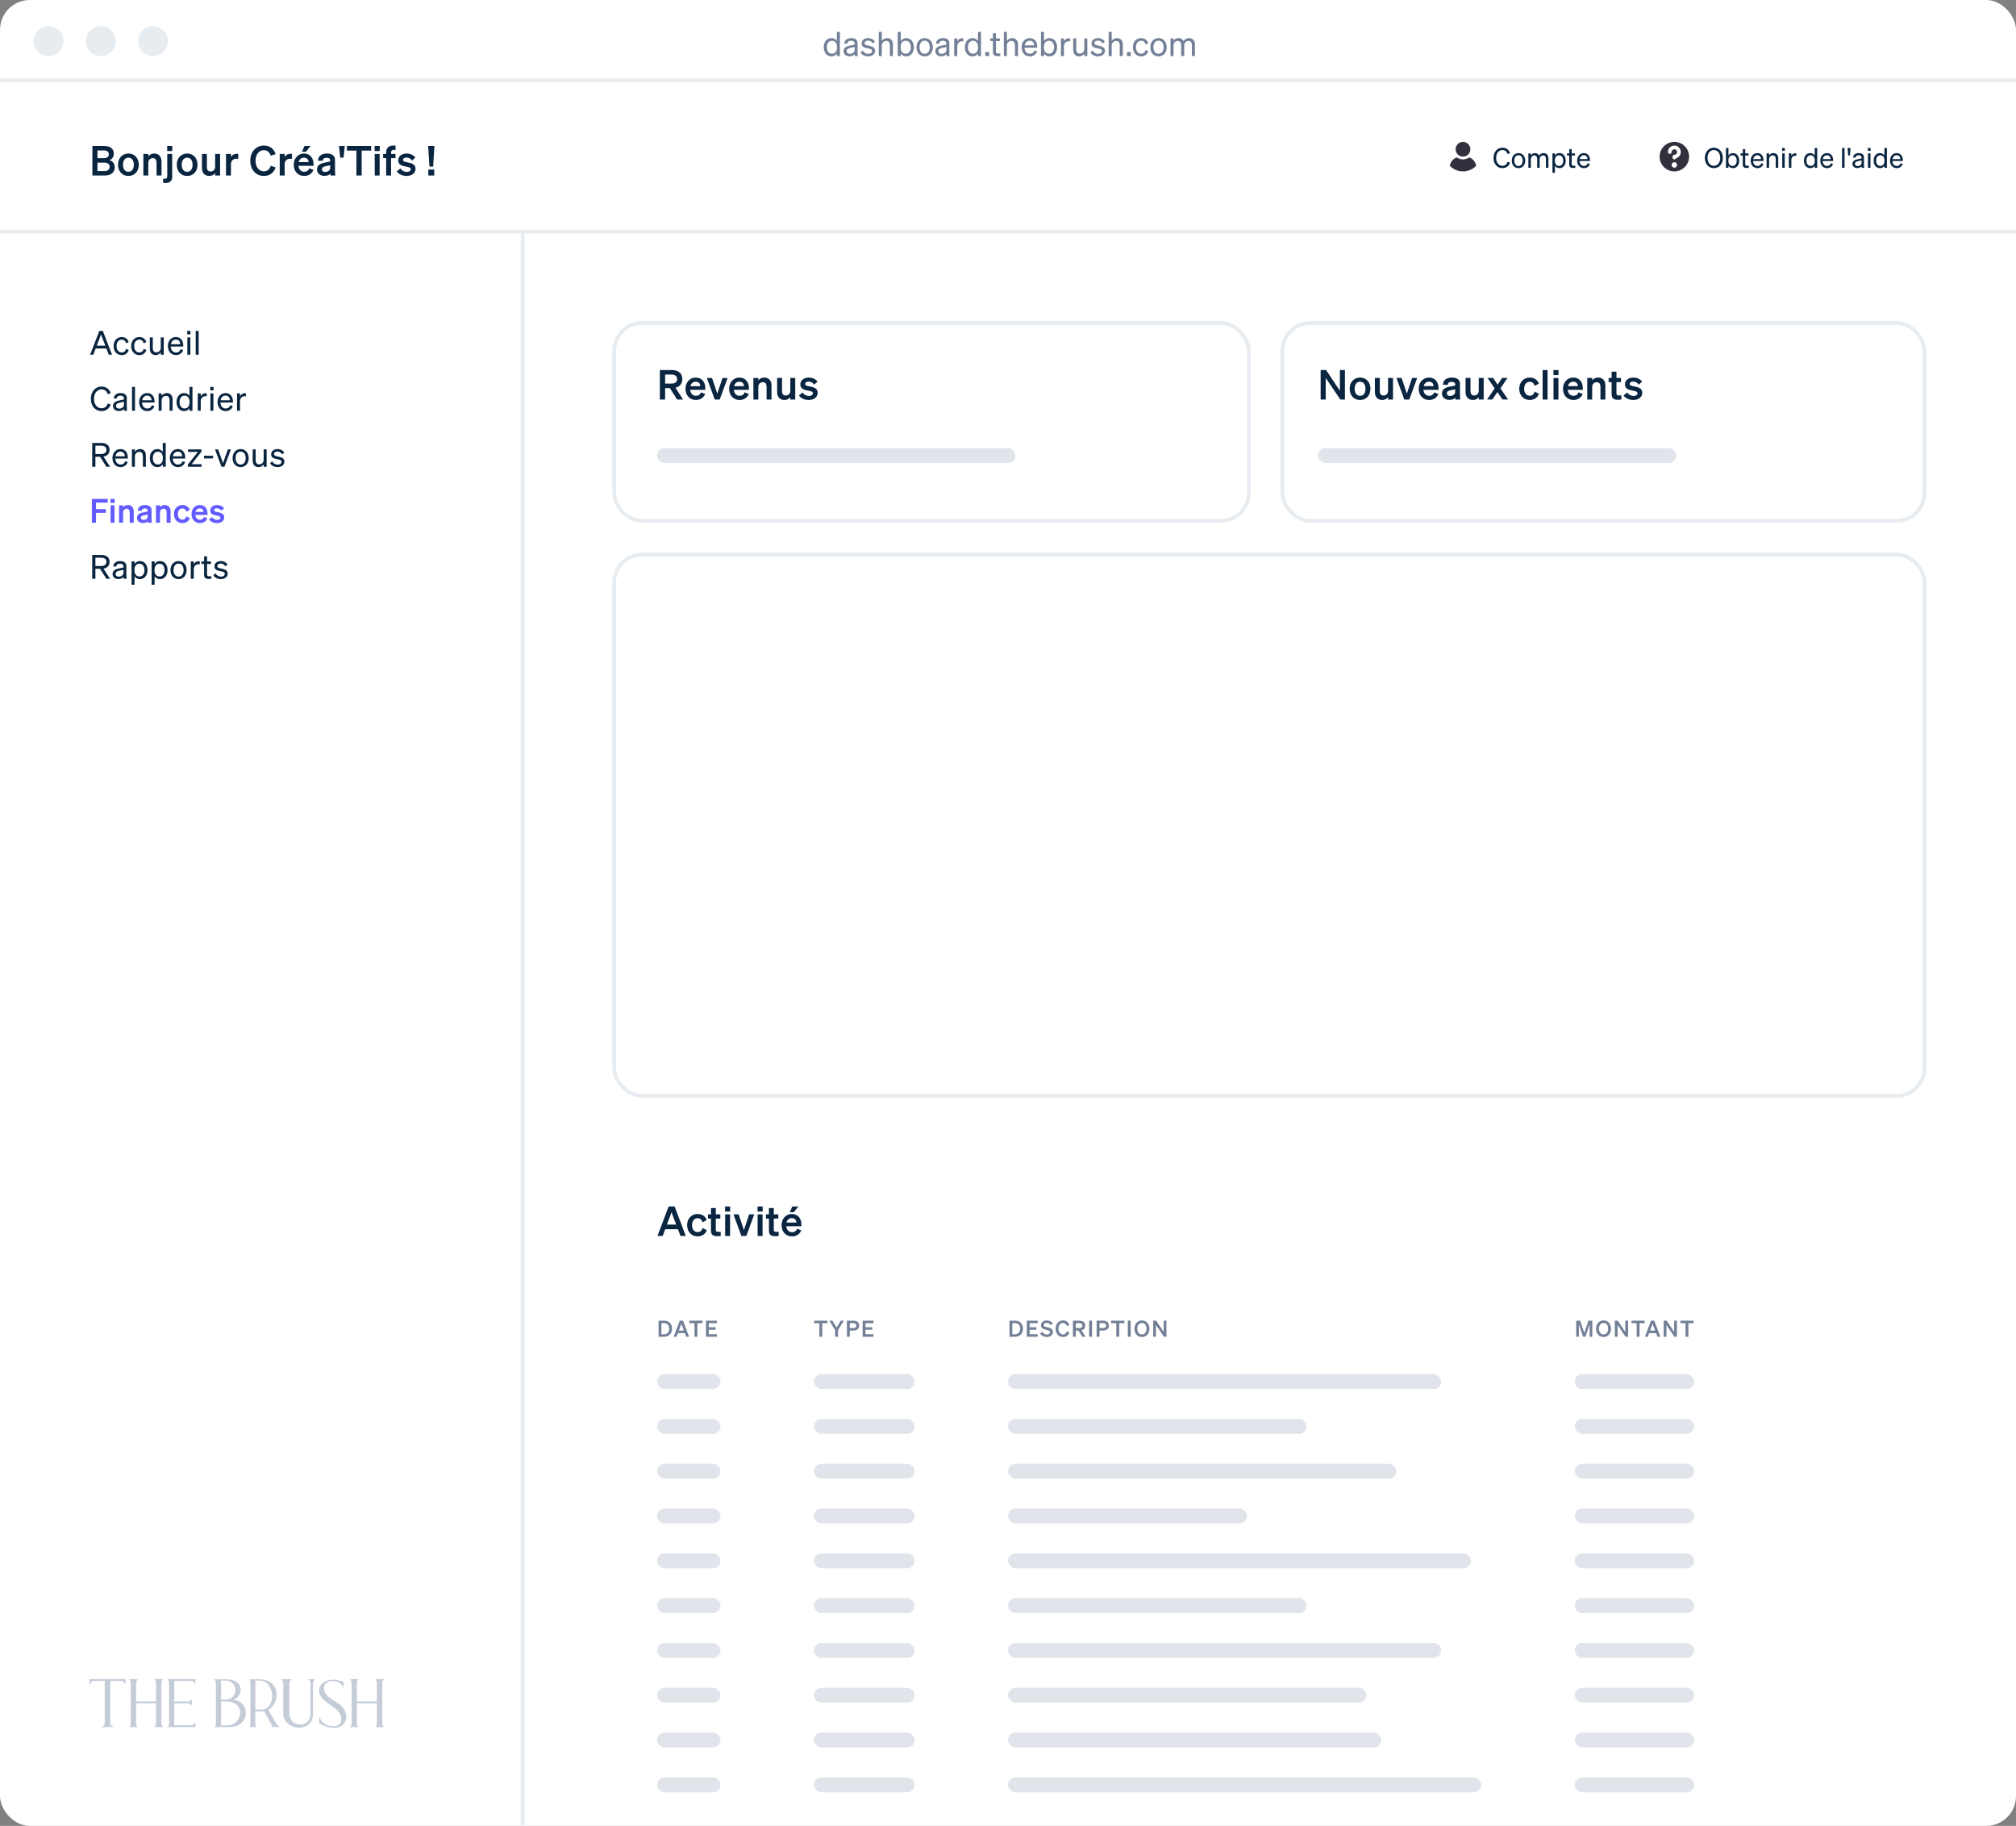 <svg width="540" height="489" viewBox="0 0 540 489" fill="none" xmlns="http://www.w3.org/2000/svg"><rect x="0" y="0" width="540" height="489" fill="#808080" stroke="none"/><rect width="540" height="489" rx="8" fill="#fff"/><path d="M540 62H0" stroke="#E7ECF1"/><circle cx="13" cy="11" r="4" fill="#E7ECF1"/><circle cx="27" cy="11" r="4" fill="#E7ECF1"/><circle cx="41" cy="11" r="4" fill="#E7ECF1"/><path d="M140 62v427M0 21.5h540" stroke="#E7ECF1"/><rect x="164.5" y="86.5" width="170" height="53" rx="7.5" stroke="#E7ECF1"/><path d="M178.156 103.942V107h-1.408v-7.898h3.157c1.76 0 2.86.825 2.86 2.42 0 1.243-.682 2.035-1.837 2.31l2.035 3.168h-1.606l-1.925-3.058h-1.276Zm0-1.21h1.672c1.012 0 1.551-.44 1.551-1.21 0-.781-.539-1.21-1.551-1.21h-1.672v2.42Zm8.258 4.389c-1.65 0-2.805-1.221-2.805-3.003 0-1.694 1.144-3.003 2.75-3.003 1.672 0 2.563 1.265 2.563 2.849v.44h-4.048c.099.99.693 1.595 1.54 1.595.649 0 1.166-.33 1.342-.924l1.133.429c-.407 1.012-1.32 1.617-2.475 1.617Zm-.066-4.895c-.682 0-1.21.407-1.408 1.188h2.651c-.011-.638-.407-1.188-1.243-1.188Zm6.429 4.774h-1.331l-2.112-5.775h1.386l1.408 4.191 1.397-4.191h1.364L192.777 107Zm5.327.121c-1.65 0-2.805-1.221-2.805-3.003 0-1.694 1.144-3.003 2.75-3.003 1.672 0 2.563 1.265 2.563 2.849v.44h-4.048c.099.99.693 1.595 1.54 1.595.649 0 1.166-.33 1.342-.924l1.133.429c-.407 1.012-1.32 1.617-2.475 1.617Zm-.066-4.895c-.682 0-1.21.407-1.408 1.188h2.651c-.011-.638-.407-1.188-1.243-1.188Zm3.765 4.774v-5.775h1.32v.616c.33-.385.847-.726 1.595-.726 1.21 0 1.936.836 1.936 2.079V107h-1.32v-3.421c0-.715-.286-1.232-1.012-1.232-.594 0-1.199.44-1.199 1.265V107h-1.32Zm11.205-5.775V107h-1.32v-.616c-.33.385-.825.737-1.573.737-1.21 0-1.958-.825-1.958-2.068v-3.828h1.32v3.542c0 .704.308 1.155 1.023 1.155.594 0 1.188-.44 1.188-1.265v-3.432h1.32Zm.986 4.675.99-.792c.341.561 1.001.935 1.672.935.561 0 1.078-.198 1.078-.715 0-.495-.484-.55-1.397-.737-.913-.187-1.958-.418-1.958-1.65 0-1.056.924-1.826 2.255-1.826 1.012 0 1.914.451 2.332 1.089l-.891.803c-.33-.517-.88-.814-1.518-.814-.539 0-.891.242-.891.627 0 .418.418.495 1.144.649.979.209 2.211.418 2.211 1.738 0 1.166-1.067 1.914-2.376 1.914-1.067 0-2.134-.429-2.651-1.221Z" fill="#0A2540"/><rect opacity=".5" x="176" y="120" width="96" height="4" rx="2" fill="#C4CCD8"/><rect x="343.5" y="86.5" width="172" height="53" rx="7.5" stroke="#E7ECF1"/><path d="M360.249 99.102V107h-1.232l-3.916-5.797V107h-1.353v-7.898h1.452l3.696 5.533v-5.533h1.353Zm6.839 5.016c0 1.793-1.155 3.003-2.783 3.003s-2.783-1.21-2.783-3.003c0-1.793 1.155-3.003 2.783-3.003s2.783 1.21 2.783 3.003Zm-4.235 0c0 1.177.561 1.892 1.452 1.892.891 0 1.452-.715 1.452-1.892s-.561-1.892-1.452-1.892c-.891 0-1.452.715-1.452 1.892Zm10.27-2.893V107h-1.32v-.616c-.33.385-.825.737-1.573.737-1.21 0-1.958-.825-1.958-2.068v-3.828h1.32v3.542c0 .704.308 1.155 1.023 1.155.594 0 1.188-.44 1.188-1.265v-3.432h1.32Zm4.363 5.775h-1.331l-2.112-5.775h1.386l1.408 4.191 1.397-4.191h1.364L377.486 107Zm5.327.121c-1.65 0-2.805-1.221-2.805-3.003 0-1.694 1.144-3.003 2.75-3.003 1.672 0 2.563 1.265 2.563 2.849v.44h-4.048c.099.99.693 1.595 1.54 1.595.649 0 1.166-.33 1.342-.924l1.133.429c-.407 1.012-1.32 1.617-2.475 1.617Zm-.066-4.895c-.682 0-1.21.407-1.408 1.188h2.651c-.011-.638-.407-1.188-1.243-1.188Zm8.316 3.388c0 .473.022.968.088 1.386h-1.287c-.022-.143-.033-.297-.033-.462-.374.363-.946.561-1.639.561-1.1 0-1.947-.671-1.947-1.705 0-1.1.825-1.584 1.936-1.815l1.595-.33v-.286c0-.517-.363-.704-.957-.704-.693 0-.99.275-1.023.781h-1.287c.044-1.331 1.056-1.925 2.387-1.925 1.353 0 2.167.594 2.167 1.639v2.86Zm-1.287-.649v-.704l-1.243.264c-.561.121-.979.297-.979.814 0 .451.33.704.836.704.704 0 1.386-.374 1.386-1.078Zm7.64-3.74V107h-1.32v-.616c-.33.385-.825.737-1.573.737-1.21 0-1.958-.825-1.958-2.068v-3.828h1.32v3.542c0 .704.308 1.155 1.023 1.155.594 0 1.188-.44 1.188-1.265v-3.432h1.32Zm5.045 5.775-1.364-2.002-1.353 2.002h-1.43l2.035-2.992-1.892-2.783h1.496l1.188 1.804 1.21-1.804h1.441l-1.892 2.783 2.046 2.992h-1.485Zm5.799-2.882c0 1.177.616 1.859 1.518 1.859.704 0 1.133-.462 1.298-1.1l1.133.572c-.297.935-1.177 1.672-2.431 1.672-1.65 0-2.838-1.221-2.838-3.003s1.188-3.003 2.838-3.003c1.243 0 2.101.704 2.409 1.628l-1.111.605c-.165-.627-.594-1.1-1.298-1.1-.902 0-1.518.693-1.518 1.87Zm6.267-5.016V107h-1.32v-7.898h1.32Zm1.565 1.353v-1.353h1.364v1.353h-1.364Zm1.342.77V107h-1.32v-5.775h1.32Zm4.029 5.896c-1.65 0-2.805-1.221-2.805-3.003 0-1.694 1.144-3.003 2.75-3.003 1.672 0 2.563 1.265 2.563 2.849v.44h-4.048c.099.99.693 1.595 1.54 1.595.649 0 1.166-.33 1.342-.924l1.133.429c-.407 1.012-1.32 1.617-2.475 1.617Zm-.066-4.895c-.682 0-1.21.407-1.408 1.188h2.651c-.011-.638-.407-1.188-1.243-1.188Zm3.764 4.774v-5.775h1.32v.616c.33-.385.847-.726 1.595-.726 1.21 0 1.936.836 1.936 2.079V107h-1.32v-3.421c0-.715-.286-1.232-1.012-1.232-.594 0-1.199.44-1.199 1.265V107h-1.32Zm6.519-1.452v-3.201h-.803v-1.122h.803v-1.694h1.298v1.694h1.21v1.122h-1.21v2.992c0 .517.297.572.77.572.22 0 .341-.011.539-.033v1.111c-.242.044-.572.077-.913.077-1.1 0-1.694-.341-1.694-1.518Zm3.191.352.99-.792c.341.561 1.001.935 1.672.935.561 0 1.078-.198 1.078-.715 0-.495-.484-.55-1.397-.737-.913-.187-1.958-.418-1.958-1.65 0-1.056.924-1.826 2.255-1.826 1.012 0 1.914.451 2.332 1.089l-.891.803c-.33-.517-.88-.814-1.518-.814-.539 0-.891.242-.891.627 0 .418.418.495 1.144.649.979.209 2.211.418 2.211 1.738 0 1.166-1.067 1.914-2.376 1.914-1.067 0-2.134-.429-2.651-1.221Z" fill="#0A2540"/><rect opacity=".5" x="353" y="120" width="96" height="4" rx="2" fill="#C4CCD8"/><g clip-path="url(#a)"><path d="M26.603 88.621h.942L30.006 95h-.862l-.648-1.679h-2.861L24.995 95h-.853l2.461-6.379Zm.453.96-1.137 2.994h2.292l-1.155-2.994Zm4.167 3.101c0 1.057.569 1.715 1.395 1.715.64 0 1.022-.409 1.155-.986l.711.329c-.222.773-.897 1.359-1.866 1.359-1.297 0-2.195-.986-2.195-2.417 0-1.439.897-2.417 2.195-2.417.969 0 1.626.56 1.848 1.333l-.693.346c-.133-.569-.515-.986-1.155-.986-.826 0-1.395.657-1.395 1.724Zm4.715 0c0 1.057.569 1.715 1.395 1.715.64 0 1.022-.409 1.155-.986l.711.329c-.222.773-.897 1.359-1.866 1.359-1.297 0-2.195-.986-2.195-2.417 0-1.439.897-2.417 2.195-2.417.969 0 1.626.56 1.848 1.333l-.693.346c-.133-.569-.515-.986-1.155-.986-.826 0-1.395.657-1.395 1.724Zm7.922-2.328V95h-.8v-.64c-.267.391-.72.737-1.377.737-.995 0-1.555-.684-1.555-1.67v-3.074h.8v2.905c0 .657.284 1.102.968 1.102.578 0 1.164-.435 1.164-1.208v-2.799h.8Zm3.284 4.744c-1.288 0-2.177-.986-2.177-2.417 0-1.386.879-2.417 2.141-2.417 1.297 0 1.981.986 1.981 2.275v.267h-3.358c.044.977.604 1.599 1.413 1.599.622 0 1.066-.338 1.208-.888l.702.249c-.284.826-.986 1.333-1.91 1.333Zm-.044-4.149c-.675 0-1.182.453-1.324 1.244h2.505c-.018-.657-.373-1.244-1.182-1.244Zm3.049-1.404v-.924h.871v.924h-.871Zm.835.808V95h-.8v-4.647h.8Zm2.233-1.732V95h-.8v-6.379h.8ZM25.182 106.81c0 1.511.835 2.533 2.017 2.533.826 0 1.422-.48 1.653-1.289l.808.267c-.373 1.101-1.244 1.777-2.461 1.777-1.653 0-2.87-1.342-2.87-3.288 0-1.945 1.217-3.287 2.87-3.287 1.217 0 2.088.675 2.461 1.777l-.808.267c-.231-.809-.826-1.289-1.653-1.289-1.182 0-2.017 1.022-2.017 2.532Zm8.79 2.177c0 .347.027.72.071 1.013h-.791c-.018-.133-.027-.293-.036-.48-.284.338-.8.56-1.404.56-.844 0-1.537-.506-1.537-1.342 0-.924.729-1.315 1.768-1.519l1.155-.231v-.284c0-.516-.373-.738-.942-.738-.613 0-.951.258-1.013.756h-.782c.071-.987.844-1.458 1.839-1.458 1.031 0 1.67.471 1.67 1.324v2.399Zm-.773-.568v-.809l-.942.195c-.711.143-1.182.338-1.182.898 0 .453.338.728.844.728.684 0 1.279-.417 1.279-1.012Zm2.964-4.798V110h-.8v-6.379h.8Zm3.29 6.477c-1.288 0-2.177-.986-2.177-2.417 0-1.386.88-2.417 2.141-2.417 1.297 0 1.981.987 1.981 2.275v.266h-3.358c.044.978.604 1.6 1.413 1.6.622 0 1.066-.338 1.208-.889l.702.249c-.284.826-.986 1.333-1.91 1.333Zm-.044-4.149c-.675 0-1.182.453-1.324 1.243h2.506c-.018-.657-.373-1.243-1.182-1.243ZM42.492 110v-4.647h.8v.631c.267-.382.729-.72 1.386-.72.986 0 1.546.685 1.546 1.671V110h-.8v-2.852c0-.649-.275-1.137-.968-1.137-.578 0-1.164.444-1.164 1.217V110h-.8Zm6.82.098c-1.288 0-2.026-1.102-2.026-2.417 0-1.324.738-2.417 2.026-2.417.648 0 1.164.311 1.439.765v-2.408h.8V110h-.8v-.675c-.275.462-.791.773-1.439.773Zm1.457-2.577c0-1.084-.657-1.555-1.315-1.555-.871 0-1.359.711-1.359 1.715 0 .995.489 1.715 1.359 1.715.657 0 1.315-.48 1.315-1.546v-.329Zm4.61-2.185v.808c-.133-.027-.24-.036-.391-.036-.675 0-1.217.534-1.217 1.351V110h-.8v-4.647h.8v.791c.204-.471.657-.826 1.288-.826.124 0 .24.009.32.018Zm.944-.791v-.924h.871v.924h-.871Zm.835.808V110h-.8v-4.647h.8Zm3.29 4.745c-1.288 0-2.177-.986-2.177-2.417 0-1.386.88-2.417 2.141-2.417 1.297 0 1.981.987 1.981 2.275v.266h-3.358c.044.978.604 1.6 1.413 1.6.622 0 1.066-.338 1.208-.889l.702.249c-.284.826-.986 1.333-1.91 1.333Zm-.044-4.149c-.675 0-1.182.453-1.324 1.243h2.506c-.018-.657-.373-1.243-1.182-1.243Zm5.492-.613v.808c-.133-.027-.24-.036-.391-.036-.675 0-1.217.534-1.217 1.351V110h-.8v-4.647h.8v.791c.204-.471.657-.826 1.288-.826.124 0 .24.009.32.018ZM25.555 122.326V125h-.853v-6.379h2.434c1.351 0 2.212.631 2.212 1.848 0 1.022-.622 1.643-1.635 1.812L29.482 125h-.977l-1.715-2.674h-1.235Zm0-.738h1.537c.906 0 1.413-.4 1.413-1.119 0-.72-.506-1.111-1.413-1.111h-1.537v2.23Zm6.742 3.51c-1.288 0-2.177-.986-2.177-2.417 0-1.386.88-2.417 2.141-2.417 1.297 0 1.981.987 1.981 2.275v.266h-3.358c.044.978.604 1.6 1.413 1.6.622 0 1.066-.338 1.208-.889l.702.249c-.284.826-.986 1.333-1.91 1.333Zm-.044-4.149c-.675 0-1.182.453-1.324 1.243h2.506c-.018-.657-.373-1.243-1.182-1.243ZM35.336 125v-4.647h.8v.631c.267-.382.729-.72 1.386-.72.986 0 1.546.685 1.546 1.671V125h-.8v-2.852c0-.649-.276-1.137-.969-1.137-.578 0-1.164.444-1.164 1.217V125h-.8Zm6.82.098c-1.288 0-2.026-1.102-2.026-2.417 0-1.324.737-2.417 2.026-2.417.649 0 1.164.311 1.439.765v-2.408h.8V125h-.8v-.675c-.275.462-.791.773-1.439.773Zm1.457-2.577c0-1.084-.657-1.555-1.315-1.555-.871 0-1.359.711-1.359 1.715 0 .995.489 1.715 1.359 1.715.657 0 1.315-.48 1.315-1.546v-.329Zm4.059 2.577c-1.288 0-2.177-.986-2.177-2.417 0-1.386.88-2.417 2.141-2.417 1.297 0 1.981.987 1.981 2.275v.266h-3.358c.044.978.604 1.6 1.413 1.6.622 0 1.066-.338 1.208-.889l.702.249c-.284.826-.986 1.333-1.91 1.333Zm-.044-4.149c-.675 0-1.182.453-1.324 1.243h2.506c-.018-.657-.373-1.243-1.182-1.243Zm6.356 3.367V125h-3.66v-.604l2.683-3.359h-2.648v-.684h3.598v.613l-2.63 3.35h2.656Zm.657-1.546v-.72h2.425v.72h-2.425Zm5.478 2.23h-.791l-1.741-4.647h.844l1.306 3.67 1.288-3.67h.835L60.118 125Zm6.497-2.319c0 1.439-.888 2.417-2.159 2.417-1.27 0-2.159-.978-2.159-2.417 0-1.439.888-2.417 2.159-2.417 1.27 0 2.159.978 2.159 2.417Zm-3.51 0c0 1.057.533 1.733 1.351 1.733s1.351-.676 1.351-1.733c0-1.066-.533-1.741-1.351-1.741s-1.351.675-1.351 1.741Zm8.312-2.328V125h-.8v-.64c-.267.391-.72.738-1.377.738-.995 0-1.555-.684-1.555-1.671v-3.074h.8v2.906c0 .657.284 1.101.968 1.101.578 0 1.164-.435 1.164-1.208v-2.799h.8Zm.911 3.661.622-.453c.249.542.817.87 1.422.87.542 0 1.022-.231 1.022-.737s-.444-.578-1.208-.737c-.764-.169-1.564-.338-1.564-1.289 0-.826.72-1.404 1.706-1.404.835 0 1.519.409 1.795.96l-.569.453c-.24-.462-.675-.755-1.262-.755-.533 0-.888.266-.888.684 0 .435.409.515 1.057.658.8.186 1.715.346 1.715 1.359 0 .888-.808 1.475-1.804 1.475-.844 0-1.688-.365-2.043-1.084Z" fill="#0A2540"/><path d="M25.724 140h-1.119v-6.379h4.256v.995h-3.136v1.732h2.63v.995h-2.63V140Zm3.871-5.286v-1.093h1.102v1.093H29.595Zm1.084.622V140h-1.066v-4.664h1.066Zm1.219 4.664v-4.664h1.066v.497c.267-.311.684-.586 1.288-.586.977 0 1.564.675 1.564 1.679V140h-1.066v-2.763c0-.578-.231-.995-.817-.995-.48 0-.968.355-.968 1.022V140h-1.066Zm8.694-1.119c0 .382.018.781.071 1.119H39.624c-.018-.116-.027-.24-.027-.373-.302.293-.764.453-1.324.453-.888 0-1.573-.542-1.573-1.377 0-.889.666-1.28 1.564-1.466l1.288-.267v-.231c0-.417-.293-.568-.773-.568-.56 0-.8.222-.826.631h-1.04c.036-1.076.853-1.555 1.928-1.555 1.093 0 1.75.479 1.75 1.324v2.31Zm-1.04-.525v-.568l-1.004.213c-.453.098-.791.24-.791.657 0 .365.267.569.675.569.569 0 1.119-.302 1.119-.871ZM41.778 140v-4.664h1.066v.497c.267-.311.684-.586 1.288-.586.977 0 1.564.675 1.564 1.679V140h-1.066v-2.763c0-.578-.231-.995-.817-.995-.48 0-.968.355-.968 1.022V140h-1.066Zm5.878-2.328c0 .951.498 1.502 1.226 1.502.569 0 .915-.373 1.048-.889l.915.462c-.24.755-.951 1.351-1.964 1.351-1.333 0-2.292-.986-2.292-2.426 0-1.439.96-2.425 2.292-2.425 1.004 0 1.697.568 1.946 1.315l-.897.488c-.133-.506-.48-.888-1.048-.888-.729 0-1.226.56-1.226 1.51Zm5.905 2.426c-1.333 0-2.266-.986-2.266-2.426 0-1.368.924-2.425 2.221-2.425 1.35 0 2.07 1.021 2.07 2.301v.355h-3.27c.08.8.56 1.288 1.244 1.288.524 0 .942-.266 1.084-.746l.915.347c-.329.817-1.066 1.306-1.999 1.306Zm-.053-3.954c-.551 0-.977.329-1.137.96h2.141c-.009-.516-.329-.96-1.004-.96Zm2.489 2.968.8-.64c.275.453.808.755 1.35.755.453 0 .871-.16.871-.577 0-.4-.391-.445-1.128-.596-.738-.151-1.581-.337-1.581-1.332 0-.853.746-1.475 1.821-1.475.817 0 1.546.364 1.883.879l-.72.649c-.267-.418-.711-.658-1.226-.658-.435 0-.72.196-.72.507 0 .337.338.4.924.524.791.169 1.786.338 1.786 1.404 0 .942-.862 1.546-1.919 1.546-.862 0-1.724-.347-2.141-.986Z" fill="#635BFF"/><path d="M25.555 152.326V155h-.853v-6.379h2.434c1.351 0 2.212.631 2.212 1.848 0 1.022-.622 1.643-1.635 1.812L29.482 155h-.977l-1.715-2.674h-1.235Zm0-.738h1.537c.906 0 1.413-.4 1.413-1.119 0-.72-.506-1.111-1.413-1.111h-1.537v2.23Zm8.295 2.399c0 .347.027.72.071 1.013h-.791c-.018-.133-.027-.293-.035-.48-.284.338-.8.56-1.404.56-.844 0-1.537-.506-1.537-1.342 0-.924.729-1.315 1.768-1.519l1.155-.231v-.284c0-.516-.373-.738-.942-.738-.613 0-.951.258-1.013.756h-.782c.071-.987.844-1.458 1.839-1.458 1.031 0 1.67.471 1.67 1.324v2.399Zm-.773-.568v-.809l-.942.195c-.711.143-1.182.338-1.182.898 0 .453.338.728.844.728.684 0 1.279-.417 1.279-1.012Zm4.403 1.679c-.649 0-1.164-.311-1.439-.773v2.274h-.8v-6.246h.8v.676c.275-.454.791-.765 1.439-.765 1.288 0 2.026 1.093 2.026 2.417 0 1.315-.737 2.417-2.026 2.417Zm-1.457-2.577v.329c0 1.066.657 1.546 1.315 1.546.871 0 1.359-.72 1.359-1.715 0-1.004-.489-1.715-1.359-1.715-.657 0-1.315.471-1.315 1.555Zm6.831 2.577c-.649 0-1.164-.311-1.439-.773v2.274h-.8v-6.246h.8v.676c.275-.454.791-.765 1.439-.765 1.288 0 2.026 1.093 2.026 2.417 0 1.315-.737 2.417-2.026 2.417Zm-1.457-2.577v.329c0 1.066.657 1.546 1.315 1.546.871 0 1.359-.72 1.359-1.715 0-1.004-.489-1.715-1.359-1.715-.657 0-1.315.471-1.315 1.555Zm8.59.16c0 1.439-.888 2.417-2.159 2.417-1.27 0-2.159-.978-2.159-2.417 0-1.439.888-2.417 2.159-2.417 1.27 0 2.159.978 2.159 2.417Zm-3.509 0c0 1.057.533 1.733 1.35 1.733s1.351-.676 1.351-1.733c0-1.066-.533-1.741-1.351-1.741s-1.35.675-1.35 1.741Zm7.033-2.345v.808c-.133-.027-.24-.036-.391-.036-.675 0-1.217.534-1.217 1.351V155h-.8v-4.647h.8v.791c.204-.471.657-.826 1.288-.826.124 0 .24.009.32.018Zm1.156 3.553v-2.852h-.72v-.684h.72v-1.359h.791v1.359h1.057v.684h-1.057v2.728c0 .489.24.578.649.578.187 0 .32-.009.506-.054v.684c-.204.045-.435.071-.702.071-.791 0-1.244-.266-1.244-1.155Zm2.478.125.622-.453c.249.542.817.87 1.422.87.542 0 1.022-.231 1.022-.737s-.444-.578-1.208-.737c-.764-.169-1.564-.338-1.564-1.289 0-.826.72-1.404 1.706-1.404.835 0 1.519.409 1.795.96l-.569.453c-.24-.462-.675-.755-1.262-.755-.533 0-.888.266-.888.684 0 .435.409.515 1.057.658.8.186 1.715.346 1.715 1.359 0 .888-.808 1.475-1.804 1.475-.844 0-1.688-.365-2.043-1.084Z" fill="#0A2540"/></g><path d="M179.102 323.102h1.595l2.992 7.898h-1.419l-.682-1.804h-3.41l-.671 1.804h-1.397l2.992-7.898Zm.77 1.562-1.232 3.3h2.486l-1.254-3.3Zm5.498 3.454c0 1.177.616 1.859 1.518 1.859.704 0 1.133-.462 1.298-1.1l1.133.572c-.297.935-1.177 1.672-2.431 1.672-1.65 0-2.838-1.221-2.838-3.003s1.188-3.003 2.838-3.003c1.243 0 2.101.704 2.409 1.628l-1.111.605c-.165-.627-.594-1.1-1.298-1.1-.902 0-1.518.693-1.518 1.87Zm5.068 1.43v-3.201h-.803v-1.122h.803v-1.694h1.298v1.694h1.21v1.122h-1.21v2.992c0 .517.297.572.77.572.22 0 .341-.011.539-.033v1.111c-.242.044-.572.077-.913.077-1.1 0-1.694-.341-1.694-1.518Zm3.773-5.093v-1.353h1.364v1.353h-1.364Zm1.342.77V331h-1.32v-5.775h1.32Zm4.359 5.775h-1.331l-2.112-5.775h1.386l1.408 4.191 1.397-4.191h1.364L199.912 331Zm3.003-6.545v-1.353h1.364v1.353h-1.364Zm1.342.77V331h-1.32v-5.775h1.32Zm1.708 4.323v-3.201h-.803v-1.122h.803v-1.694h1.298v1.694h1.21v1.122h-1.21v2.992c0 .517.297.572.77.572.22 0 .341-.011.539-.033v1.111c-.242.044-.572.077-.913.077-1.1 0-1.694-.341-1.694-1.518Zm5.59-4.895.66-1.551h1.628l-1.243 1.551h-1.045Zm.594 6.468c-1.65 0-2.805-1.221-2.805-3.003 0-1.694 1.144-3.003 2.75-3.003 1.672 0 2.563 1.265 2.563 2.849v.44h-4.048c.099.99.693 1.595 1.54 1.595.649 0 1.166-.33 1.342-.924l1.133.429c-.407 1.012-1.32 1.617-2.475 1.617Zm-.066-4.895c-.682 0-1.21.407-1.408 1.188h2.651c-.011-.638-.407-1.188-1.243-1.188Z" fill="#0A2540"/><path d="M176.408 358v-4.308h1.44c1.338 0 2.166.84 2.166 2.154s-.828 2.154-2.166 2.154h-1.44Zm.75-.66h.69c.888 0 1.41-.588 1.41-1.494 0-.912-.522-1.494-1.416-1.494h-.684v2.988Zm4.921-3.648h.87l1.632 4.308h-.774l-.372-.984h-1.86l-.366.984h-.762l1.632-4.308Zm.42.852-.672 1.8h1.356l-.684-1.8Zm5.682-.18h-1.386V358h-.768v-3.636h-1.386v-.672h3.54v.672Zm.919-.672h2.916v.672h-2.16v1.08h1.818v.672h-1.818v1.212h2.16V358H189.1v-4.308Z" fill="#727F96"/><rect opacity=".5" x="176" y="368" width="17" height="4" rx="2" fill="#C4CCD8"/><rect opacity=".5" x="176" y="380" width="17" height="4" rx="2" fill="#C4CCD8"/><rect opacity=".5" x="176" y="392" width="17" height="4" rx="2" fill="#C4CCD8"/><rect opacity=".5" x="176" y="404" width="17" height="4" rx="2" fill="#C4CCD8"/><rect opacity=".5" x="176" y="416" width="17" height="4" rx="2" fill="#C4CCD8"/><rect opacity=".5" x="176" y="428" width="17" height="4" rx="2" fill="#C4CCD8"/><rect opacity=".5" x="176" y="440" width="17" height="4" rx="2" fill="#C4CCD8"/><rect opacity=".5" x="176" y="452" width="17" height="4" rx="2" fill="#C4CCD8"/><rect opacity=".5" x="176" y="464" width="17" height="4" rx="2" fill="#C4CCD8"/><rect opacity=".5" x="176" y="476" width="17" height="4" rx="2" fill="#C4CCD8"/><path d="M221.63 354.364h-1.386V358h-.768v-3.636h-1.386v-.672h3.54v.672Zm2.461 1.158 1.116-1.83h.816l-1.554 2.532V358h-.768v-1.776l-1.56-2.532h.834l1.116 1.83Zm3.53.81V358h-.768v-4.308h1.722c.96 0 1.56.45 1.56 1.32 0 .858-.6 1.32-1.56 1.32h-.954Zm0-.66h.912c.552 0 .846-.24.846-.66 0-.426-.294-.66-.846-.66h-.912v1.32Zm3.443-1.98h2.916v.672h-2.16v1.08h1.818v.672h-1.818v1.212h2.16V358h-2.916v-4.308Z" fill="#727F96"/><rect opacity=".5" x="218" y="368" width="27" height="4" rx="2" fill="#C4CCD8"/><rect opacity=".5" x="218" y="380" width="27" height="4" rx="2" fill="#C4CCD8"/><rect opacity=".5" x="218" y="392" width="27" height="4" rx="2" fill="#C4CCD8"/><rect opacity=".5" x="218" y="404" width="27" height="4" rx="2" fill="#C4CCD8"/><rect opacity=".5" x="218" y="416" width="27" height="4" rx="2" fill="#C4CCD8"/><rect opacity=".5" x="218" y="428" width="27" height="4" rx="2" fill="#C4CCD8"/><rect opacity=".5" x="218" y="440" width="27" height="4" rx="2" fill="#C4CCD8"/><rect opacity=".5" x="218" y="452" width="27" height="4" rx="2" fill="#C4CCD8"/><rect opacity=".5" x="218" y="464" width="27" height="4" rx="2" fill="#C4CCD8"/><rect opacity=".5" x="218" y="476" width="27" height="4" rx="2" fill="#C4CCD8"/><path d="M270.408 358v-4.308h1.44c1.338 0 2.166.84 2.166 2.154s-.828 2.154-2.166 2.154h-1.44Zm.75-.66h.69c.888 0 1.41-.588 1.41-1.494 0-.912-.522-1.494-1.416-1.494h-.684v2.988Zm3.877-3.648h2.916v.672h-2.16v1.08h1.818v.672h-1.818v1.212h2.16V358h-2.916v-4.308Zm3.545 3.468.588-.486c.3.468.75.738 1.242.738.486 0 .852-.222.852-.636 0-.438-.45-.498-1.092-.654-.648-.156-1.344-.348-1.344-1.188 0-.798.684-1.308 1.554-1.308.738 0 1.314.348 1.602.798l-.564.486c-.24-.372-.558-.63-1.062-.63-.462 0-.78.234-.78.576 0 .378.33.456.912.588.696.156 1.53.318 1.53 1.254 0 .846-.744 1.368-1.632 1.368-.738 0-1.47-.354-1.806-.906Zm4.943-1.314c0 .93.504 1.542 1.212 1.542.504 0 .87-.306 1.002-.81l.72.246c-.252.762-.852 1.242-1.722 1.242-1.146 0-1.98-.912-1.98-2.22 0-1.308.834-2.22 1.98-2.22.87 0 1.47.48 1.722 1.242l-.72.246c-.132-.504-.498-.81-1.002-.81-.708 0-1.212.612-1.212 1.542Zm4.644.486V358h-.768v-4.308h1.722c.96 0 1.56.45 1.56 1.32 0 .678-.372 1.11-1.002 1.26l1.11 1.728h-.876l-1.05-1.668h-.696Zm0-.66h.912c.552 0 .846-.24.846-.66 0-.426-.294-.66-.846-.66h-.912v1.32Zm4.339-1.98V358h-.768v-4.308h.768Zm2.003 2.64V358h-.768v-4.308h1.722c.96 0 1.56.45 1.56 1.32 0 .858-.6 1.32-1.56 1.32h-.954Zm0-.66h.912c.552 0 .846-.24.846-.66 0-.426-.294-.66-.846-.66h-.912v1.32Zm6.665-1.308h-1.386V358h-.768v-3.636h-1.386v-.672h3.54v.672Zm1.686-.672V358h-.768v-4.308h.768Zm1.012 2.154c0-1.308.84-2.22 2.004-2.22 1.164 0 2.004.912 2.004 2.22 0 1.308-.84 2.22-2.004 2.22-1.164 0-2.004-.912-2.004-2.22Zm3.24 0c0-.936-.51-1.542-1.236-1.542s-1.236.606-1.236 1.542.51 1.542 1.236 1.542 1.236-.606 1.236-1.542Zm5.331-2.154V358h-.672l-2.136-3.162V358h-.738v-4.308h.792l2.016 3.018v-3.018h.738Z" fill="#727F96"/><rect opacity=".5" x="270" y="368" width="116" height="4" rx="2" fill="#C4CCD8"/><rect opacity=".5" x="270" y="380" width="80" height="4" rx="2" fill="#C4CCD8"/><rect opacity=".5" x="270" y="392" width="104" height="4" rx="2" fill="#C4CCD8"/><rect opacity=".5" x="270" y="404" width="64" height="4" rx="2" fill="#C4CCD8"/><rect opacity=".5" x="270" y="416" width="124" height="4" rx="2" fill="#C4CCD8"/><rect opacity=".5" x="270" y="428" width="80" height="4" rx="2" fill="#C4CCD8"/><rect opacity=".5" x="270" y="440" width="116" height="4" rx="2" fill="#C4CCD8"/><rect opacity=".5" x="270" y="452" width="96" height="4" rx="2" fill="#C4CCD8"/><rect opacity=".5" x="270" y="464" width="100" height="4" rx="2" fill="#C4CCD8"/><rect opacity=".5" x="270" y="476" width="126.793" height="4" rx="2" fill="#C4CCD8"/><path d="M424.667 358h-.624l-1.128-3.33V358h-.714v-4.308h1.056l1.11 3.3 1.11-3.3h1.032V358h-.714v-3.33l-1.128 3.33Zm2.854-2.154c0-1.308.84-2.22 2.004-2.22 1.164 0 2.004.912 2.004 2.22 0 1.308-.84 2.22-2.004 2.22-1.164 0-2.004-.912-2.004-2.22Zm3.24 0c0-.936-.51-1.542-1.236-1.542s-1.236.606-1.236 1.542.51 1.542 1.236 1.542 1.236-.606 1.236-1.542Zm5.33-2.154V358h-.672l-2.136-3.162V358h-.738v-4.308h.792l2.016 3.018v-3.018h.738Zm4.456.672h-1.386V358h-.768v-3.636h-1.386v-.672h3.54v.672Zm1.693-.672h.87l1.632 4.308h-.774l-.372-.984h-1.86l-.366.984h-.762l1.632-4.308Zm.42.852-.672 1.8h1.356l-.684-1.8Zm6.516-.852V358h-.672l-2.136-3.162V358h-.738v-4.308h.792l2.016 3.018v-3.018h.738Zm4.455.672h-1.386V358h-.768v-3.636h-1.386v-.672h3.54v.672Z" fill="#727F96"/><rect opacity=".5" x="421.793" y="368" width="32" height="4" rx="2" fill="#C4CCD8"/><rect opacity=".5" x="421.793" y="380" width="32" height="4" rx="2" fill="#C4CCD8"/><rect opacity=".5" x="421.793" y="392" width="32" height="4" rx="2" fill="#C4CCD8"/><rect opacity=".5" x="421.793" y="404" width="32" height="4" rx="2" fill="#C4CCD8"/><rect opacity=".5" x="421.793" y="416" width="32" height="4" rx="2" fill="#C4CCD8"/><rect opacity=".5" x="421.793" y="428" width="32" height="4" rx="2" fill="#C4CCD8"/><rect opacity=".5" x="421.793" y="440" width="32" height="4" rx="2" fill="#C4CCD8"/><rect opacity=".5" x="421.793" y="452" width="32" height="4" rx="2" fill="#C4CCD8"/><rect opacity=".5" x="421.793" y="464" width="32" height="4" rx="2" fill="#C4CCD8"/><rect opacity=".5" x="421.793" y="476" width="32" height="4" rx="2" fill="#C4CCD8"/><rect x="164.5" y="148.5" width="351" height="145" rx="7.5" fill="#fff"/><rect x="164.5" y="148.5" width="351" height="145" rx="7.5" stroke="#E7ECF1"/><rect x="382" y="33" width="50.693" height="17.898" rx="3.949" fill="#fff"/><path d="M391.872 38c-1.091 0-1.974.884-1.974 1.974 0 1.09.883 1.974 1.974 1.974 1.09 0 1.974-.884 1.974-1.974 0-1.09-.884-1.974-1.974-1.974ZM390.45 42.287c-.144-.089-.322-.121-.475-.048-.776.372-1.363 1.071-1.585 1.921-.04.153.011.314.127.422.88.816 2.059 1.315 3.355 1.315 1.295 0 2.474-.499 3.355-1.316.116-.108.167-.269.127-.422-.222-.85-.809-1.549-1.585-1.921-.153-.073-.331-.041-.475.048-.413.255-.901.402-1.422.402-.522 0-1.009-.147-1.422-.402Z" fill="#30313D"/><path d="M400.754 42.291c0 1.259.696 2.11 1.681 2.11.689 0 1.185-.4 1.377-1.074l.674.222c-.311.918-1.037 1.481-2.051 1.481-1.377 0-2.391-1.118-2.391-2.739 0-1.621 1.014-2.74 2.391-2.74 1.014 0 1.74.563 2.051 1.481l-.674.222c-.192-.674-.688-1.074-1.377-1.074-.985 0-1.681.852-1.681 2.11Zm7.783.726c0 1.199-.74 2.014-1.799 2.014s-1.799-.814-1.799-2.014c0-1.2.74-2.014 1.799-2.014s1.799.814 1.799 2.014Zm-2.924 0c0 .881.444 1.444 1.125 1.444s1.125-.563 1.125-1.444c0-.888-.444-1.451-1.125-1.451s-1.125.563-1.125 1.451Zm4.438-.385v2.317h-.666v-3.872h.666v.526c.207-.318.577-.6 1.118-.6.518 0 .881.259 1.073.659.215-.318.63-.659 1.237-.659.8 0 1.281.57 1.281 1.392v2.554h-.667v-2.377c0-.54-.222-.948-.77-.948-.444 0-.918.378-.918 1.007v2.317h-.666v-2.377c0-.54-.222-.948-.77-.948-.444 0-.918.378-.918 1.007Zm7.649 2.399c-.541 0-.97-.259-1.2-.644v1.895h-.666v-5.205h.666v.563c.23-.378.659-.637 1.2-.637 1.073 0 1.688.911 1.688 2.014 0 1.096-.615 2.014-1.688 2.014Zm-1.214-2.147v.274c0 .888.548 1.288 1.095 1.288.726 0 1.133-.6 1.133-1.429 0-.837-.407-1.429-1.133-1.429-.547 0-1.095.392-1.095 1.296Zm3.848 1.14v-2.377h-.6v-.57h.6v-1.133h.659v1.133h.881v.57h-.881v2.273c0 .407.2.481.54.481.156 0 .267-.007.422-.044v.57c-.17.037-.363.059-.585.059-.659 0-1.036-.222-1.036-.963Zm3.938 1.007c-1.073 0-1.814-.822-1.814-2.014 0-1.155.733-2.014 1.784-2.014 1.081 0 1.652.822 1.652 1.895v.222h-2.799c.037.814.503 1.333 1.177 1.333.518 0 .889-.281 1.007-.74l.585.207c-.237.689-.822 1.111-1.592 1.111Zm-.037-3.458c-.563 0-.985.378-1.103 1.036h2.088c-.015-.548-.311-1.036-.985-1.036Z" fill="#0A2540"/><rect x="438.616" y="33" width="77.693" height="17.898" rx="3.949" fill="#fff"/><path fill-rule="evenodd" clip-rule="evenodd" d="M448.488 45.898c2.18 0 3.948-1.768 3.948-3.949 0-2.181-1.768-3.949-3.948-3.949-2.181 0-3.949 1.768-3.949 3.949 0 2.181 1.768 3.949 3.949 3.949Zm-.494-3.905c-.001-.016-.002-.031-.002-.047.001-.274.224-.495.497-.494.106 0.0.208-.022.303-.065.079-.036.152-.086.216-.151.288-.288.288-.754 0-1.041-.141-.142-.325-.216-.519-.216-.195.001-.383.077-.522.216-.145.145-.217.323-.216.516.003.274-.217.498-.49.5-.274.003-.498-.217-.501-.491-.004-.459.173-.893.506-1.226.327-.327.767-.505 1.22-.506.456-.001.894.176 1.223.506.675.675.675 1.768 0 2.443-.148.148-.319.267-.506.352-.084.038-.17.069-.258.093-.074.18-.251.307-.457.307-.273 0-.494-.221-.494-.494v-.203Zm-.247 2.178c0 .409.332.74.741.74s.74-.332.74-.74c0-.409-.331-.74-.74-.74s-.741.332-.741.74Z" fill="#30313D"/><path d="M456.659 42.291c0-1.621 1.022-2.74 2.414-2.74 1.392 0 2.406 1.118 2.406 2.74 0 1.621-1.014 2.739-2.406 2.739-1.392 0-2.414-1.118-2.414-2.739Zm4.116 0c0-1.259-.703-2.11-1.702-2.11-1 0-1.703.852-1.703 2.11 0 1.259.703 2.11 1.703 2.11.999 0 1.702-.852 1.702-2.11Zm3.403 2.739c-.54 0-.97-.259-1.199-.644v.563h-.667v-5.316h.667v2.006c.229-.378.659-.637 1.199-.637 1.074 0 1.688.911 1.688 2.014 0 1.096-.614 2.014-1.688 2.014Zm-1.214-2.147v.274c0 .888.548 1.288 1.096 1.288.725 0 1.133-.6 1.133-1.429 0-.837-.408-1.429-1.133-1.429-.548 0-1.096.392-1.096 1.296Zm3.848 1.14v-2.377h-.6v-.57h.6v-1.133h.659v1.133h.881v.57h-.881v2.273c0 .407.2.481.541.481.155 0 .266-.007.422-.044v.57c-.171.037-.363.059-.585.059-.659 0-1.037-.222-1.037-.963Zm3.938 1.007c-1.073 0-1.814-.822-1.814-2.014 0-1.155.733-2.014 1.785-2.014 1.081 0 1.651.822 1.651 1.895v.222h-2.799c.037.814.504 1.333 1.177 1.333.519 0 .889-.281 1.007-.74l.585.207c-.237.689-.822 1.111-1.592 1.111Zm-.037-3.458c-.562 0-.984.378-1.103 1.036h2.088c-.015-.548-.311-1.036-.985-1.036Zm2.488 3.376v-3.872h.667v.526c.222-.318.607-.6 1.155-.6.822 0 1.288.57 1.288 1.392v2.554h-.666v-2.377c0-.54-.23-.948-.807-.948-.482 0-.97.37-.97 1.014v2.31h-.667Zm4.15-4.546v-.77h.726v.77h-.726Zm.696.674v3.872h-.666v-3.872h.666Zm3.119-.015v.674c-.111-.022-.2-.03-.326-.03-.563 0-1.014.444-1.014 1.125v2.118h-.667v-3.872h.667v.659c.17-.392.548-.689 1.073-.689.104 0 .2.007.267.015Zm3.717 3.969c-1.074 0-1.688-.918-1.688-2.014 0-1.103.614-2.014 1.688-2.014.54 0 .97.259 1.199.637v-2.006h.667v5.316h-.667v-.563c-.229.385-.659.644-1.199.644Zm1.214-2.147c0-.903-.548-1.296-1.096-1.296-.725 0-1.132.592-1.132 1.429 0 .829.407 1.429 1.132 1.429.548 0 1.096-.4 1.096-1.288v-.274Zm3.301 2.147c-1.074 0-1.814-.822-1.814-2.014 0-1.155.733-2.014 1.784-2.014 1.081 0 1.651.822 1.651 1.895v.222h-2.799c.037.814.504 1.333 1.178 1.333.518 0 .888-.281 1.007-.74l.584.207c-.236.689-.821 1.111-1.591 1.111Zm-.037-3.458c-.563 0-.985.378-1.104 1.036h2.088c-.014-.548-.311-1.036-.984-1.036Zm4.716-1.94v5.316h-.667v-5.316h.667Zm.971 2.014-.163-2.014h.785l-.155 2.014h-.467Zm4.227 2.458c0 .289.022.6.059.844h-.659c-.015-.111-.022-.244-.03-.4-.237.281-.666.466-1.17.466-.703 0-1.28-.422-1.28-1.118 0-.77.607-1.096 1.473-1.266l.962-.193v-.237c0-.429-.311-.615-.784-.615-.511 0-.793.215-.844.629h-.652c.059-.822.703-1.214 1.533-1.214.858 0 1.392.392 1.392 1.103v1.999Zm-.645-.474v-.674l-.784.163c-.593.118-.985.281-.985.748 0 .378.281.607.703.607.57 0 1.066-.348 1.066-.844Zm1.692-3.228v-.77h.726v.77h-.726Zm.696.674v3.872h-.666v-3.872h.666Zm2.534 3.954c-1.074 0-1.688-.918-1.688-2.014 0-1.103.614-2.014 1.688-2.014.54 0 .97.259 1.199.637v-2.006h.667v5.316h-.667v-.563c-.229.385-.659.644-1.199.644Zm1.214-2.147c0-.903-.548-1.296-1.096-1.296-.725 0-1.133.592-1.133 1.429 0 .829.408 1.429 1.133 1.429.548 0 1.096-.4 1.096-1.288v-.274Zm3.301 2.147c-1.074 0-1.814-.822-1.814-2.014 0-1.155.733-2.014 1.784-2.014 1.081 0 1.651.822 1.651 1.895v.222h-2.799c.037.814.504 1.333 1.178 1.333.518 0 .888-.281 1.006-.74l.585.207c-.237.689-.821 1.111-1.591 1.111Zm-.038-3.458c-.562 0-.984.378-1.103 1.036h2.088c-.015-.548-.311-1.036-.985-1.036ZM24.748 47v-7.898h3.135c1.694 0 2.596.737 2.596 2.079 0 .979-.572 1.485-1.122 1.705.825.264 1.375.946 1.375 1.914 0 1.386-1.023 2.2-2.651 2.2h-3.333Zm1.353-4.631h1.65c.902 0 1.397-.352 1.397-1.045s-.495-1.034-1.397-1.034h-1.65v2.079Zm0 1.188v2.255h1.903c.891 0 1.375-.462 1.375-1.133 0-.66-.484-1.122-1.375-1.122h-1.903Zm11.074.561c0 1.793-1.155 3.003-2.783 3.003s-2.783-1.21-2.783-3.003c0-1.793 1.155-3.003 2.783-3.003s2.783 1.21 2.783 3.003Zm-4.235 0c0 1.177.561 1.892 1.452 1.892.891 0 1.452-.715 1.452-1.892s-.561-1.892-1.452-1.892c-.891 0-1.452.715-1.452 1.892ZM38.403 47v-5.775h1.32v.616c.33-.385.847-.726 1.595-.726 1.21 0 1.936.836 1.936 2.079V47h-1.32v-3.421c0-.715-.286-1.232-1.012-1.232-.594 0-1.199.44-1.199 1.265V47h-1.32Zm6.376-6.545v-1.353h1.364v1.353h-1.364Zm.022 6.743v-5.973h1.32v6.226c0 1.067-.759 1.562-1.782 1.562-.286 0-.451-.011-.638-.033v-1.122c.11.011.209.022.385.022.495 0 .715-.176.715-.682Zm8.11-3.08c0 1.793-1.155 3.003-2.783 3.003s-2.783-1.21-2.783-3.003c0-1.793 1.155-3.003 2.783-3.003s2.783 1.21 2.783 3.003Zm-4.235 0c0 1.177.561 1.892 1.452 1.892.891 0 1.452-.715 1.452-1.892s-.561-1.892-1.452-1.892c-.891 0-1.452.715-1.452 1.892Zm10.27-2.893V47h-1.32v-.616c-.33.385-.825.737-1.573.737-1.21 0-1.958-.825-1.958-2.068v-3.828h1.32v3.542c0 .704.308 1.155 1.023 1.155.594 0 1.188-.44 1.188-1.265v-3.432h1.32Zm4.869-.011v1.32c-.165-.022-.297-.033-.484-.033-.836 0-1.474.539-1.474 1.463V47h-1.32v-5.775h1.32v.858c.253-.539.847-.891 1.584-.891.154 0 .275.011.374.022Zm4.634 1.837c0 1.705.924 2.827 2.222 2.827.924 0 1.595-.561 1.837-1.485l1.32.451c-.462 1.397-1.562 2.277-3.157 2.277-2.101 0-3.63-1.672-3.63-4.07 0-2.398 1.529-4.07 3.63-4.07 1.595 0 2.695.88 3.157 2.277l-1.32.451c-.242-.924-.913-1.485-1.837-1.485-1.298 0-2.222 1.122-2.222 2.827Zm9.759-1.837v1.32c-.165-.022-.297-.033-.484-.033-.836 0-1.474.539-1.474 1.463V47h-1.32v-5.775h1.32v.858c.253-.539.847-.891 1.584-.891.154 0 .275.011.374.022Zm2.68-.561.66-1.551h1.628l-1.243 1.551h-1.045Zm.594 6.468c-1.65 0-2.805-1.221-2.805-3.003 0-1.694 1.144-3.003 2.75-3.003 1.672 0 2.563 1.265 2.563 2.849v.44h-4.048c.099.99.693 1.595 1.54 1.595.649 0 1.166-.33 1.342-.924l1.133.429c-.407 1.012-1.32 1.617-2.475 1.617Zm-.066-4.895c-.682 0-1.21.407-1.408 1.188h2.651c-.011-.638-.407-1.188-1.243-1.188Zm8.316 3.388c0 .473.022.968.088 1.386h-1.287c-.022-.143-.033-.297-.033-.462-.374.363-.946.561-1.639.561-1.1 0-1.947-.671-1.947-1.705 0-1.1.825-1.584 1.936-1.815l1.595-.33v-.286c0-.517-.363-.704-.957-.704-.693 0-.99.275-1.023.781h-1.287c.044-1.331 1.056-1.925 2.387-1.925 1.353 0 2.167.594 2.167 1.639v2.86Zm-1.287-.649v-.704l-1.243.264c-.561.121-.979.297-.979.814 0 .451.33.704.836.704.704 0 1.386-.374 1.386-1.078Zm2.679-2.739-.319-3.124h1.54l-.319 3.124h-.902Zm8.293-1.892h-2.541V47h-1.408v-6.666h-2.541v-1.232h6.49v1.232Zm.93.121v-1.353h1.364v1.353h-1.364Zm1.342.77V47h-1.32v-5.775h1.32Zm4.26-2.233v1.155c-.154-.011-.231-.011-.396-.011-.517 0-.803.154-.803.814v.275h1.177v1.122h-1.177V47h-1.32v-4.653h-.803v-1.122h.803v-.374c0-1.199.671-1.87 1.969-1.87.209 0 .308 0 .55.011Zm.327 6.908.99-.792c.341.561 1.001.935 1.672.935.561 0 1.078-.198 1.078-.715 0-.495-.484-.55-1.397-.737-.913-.187-1.958-.418-1.958-1.65 0-1.056.924-1.826 2.255-1.826 1.012 0 1.914.451 2.332 1.089l-.891.803c-.33-.517-.88-.814-1.518-.814-.539 0-.891.242-.891.627 0 .418.418.495 1.144.649.979.209 2.211.418 2.211 1.738 0 1.166-1.067 1.914-2.376 1.914-1.067 0-2.134-.429-2.651-1.221Zm8.751-1.287-.341-5.511h1.672l-.341 5.511h-.99ZM114.729 47v-1.595h1.595V47h-1.595Z" fill="#0A2540"/><path d="M222.704 15.099c-1.305 0-2.052-1.116-2.052-2.448 0-1.341.747-2.448 2.052-2.448.657 0 1.179.315 1.458.774V8.538h.81V15h-.81v-.684c-.279.468-.801.783-1.458.783Zm1.476-2.61c0-1.098-.666-1.575-1.332-1.575-.882 0-1.377.72-1.377 1.737 0 1.008.495 1.737 1.377 1.737.666 0 1.332-.486 1.332-1.566v-.333Zm5.524 1.485c0 .351.027.729.072 1.026h-.801c-.018-.135-.027-.297-.036-.486-.288.342-.81.567-1.422.567-.855 0-1.557-.513-1.557-1.359 0-.936.738-1.332 1.791-1.539l1.17-.234v-.288c0-.522-.378-.747-.954-.747-.621 0-.963.261-1.026.765h-.792c.072-.999.855-1.476 1.863-1.476 1.044 0 1.692.477 1.692 1.341v2.43Zm-.783-.576v-.819l-.954.198c-.72.144-1.197.342-1.197.909 0 .459.342.738.855.738.693 0 1.296-.423 1.296-1.026Zm1.57.603.63-.459c.252.549.828.882 1.44.882.549 0 1.035-.234 1.035-.747s-.45-.585-1.224-.747c-.774-.171-1.584-.342-1.584-1.305 0-.837.729-1.422 1.728-1.422.846 0 1.539.414 1.818.972l-.576.459c-.243-.468-.684-.765-1.278-.765-.54 0-.9.27-.9.693 0 .441.414.522 1.071.666.81.189 1.737.351 1.737 1.377 0 .9-.819 1.494-1.827 1.494-.855 0-1.71-.369-2.07-1.098Zm4.899.999V8.538h.81v2.394c.27-.387.738-.729 1.404-.729.999 0 1.566.693 1.566 1.692V15h-.81v-2.889c0-.657-.279-1.152-.981-1.152-.585 0-1.179.45-1.179 1.233V15h-.81Zm7.348.099c-.657 0-1.179-.315-1.458-.783V15h-.81V8.538h.81v2.439c.279-.459.801-.774 1.458-.774 1.305 0 2.052 1.107 2.052 2.448 0 1.332-.747 2.448-2.052 2.448Zm-1.476-2.61v.333c0 1.08.666 1.566 1.332 1.566.882 0 1.377-.729 1.377-1.737 0-1.017-.495-1.737-1.377-1.737-.666 0-1.332.477-1.332 1.575Zm8.602.162c0 1.458-.9 2.448-2.187 2.448s-2.187-.99-2.187-2.448.9-2.448 2.187-2.448 2.187.99 2.187 2.448Zm-3.555 0c0 1.071.54 1.755 1.368 1.755.828 0 1.368-.684 1.368-1.755 0-1.08-.54-1.764-1.368-1.764-.828 0-1.368.684-1.368 1.764Zm7.978 1.323c0 .351.027.729.072 1.026h-.801c-.018-.135-.027-.297-.036-.486-.288.342-.81.567-1.422.567-.855 0-1.557-.513-1.557-1.359 0-.936.738-1.332 1.791-1.539l1.17-.234v-.288c0-.522-.378-.747-.954-.747-.621 0-.963.261-1.026.765h-.792c.072-.999.855-1.476 1.863-1.476 1.044 0 1.692.477 1.692 1.341v2.43Zm-.783-.576v-.819l-.954.198c-.72.144-1.197.342-1.197.909 0 .459.342.738.855.738.693 0 1.296-.423 1.296-1.026Zm4.531-3.123v.819c-.135-.027-.243-.036-.396-.036-.684 0-1.233.54-1.233 1.368V15h-.81v-4.707h.81v.801c.207-.477.666-.837 1.305-.837.126 0 .243.009.324.018Zm2.462 4.824c-1.305 0-2.052-1.116-2.052-2.448 0-1.341.747-2.448 2.052-2.448.657 0 1.179.315 1.458.774V8.538h.81V15h-.81v-.684c-.279.468-.801.783-1.458.783Zm1.476-2.61c0-1.098-.666-1.575-1.332-1.575-.882 0-1.377.72-1.377 1.737 0 1.008.495 1.737 1.377 1.737.666 0 1.332-.486 1.332-1.566v-.333ZM263.915 15v-1.062h1.026V15h-1.026Zm2.047-1.125v-2.889h-.729v-.693h.729V8.916h.801v1.377h1.071v.693h-1.071v2.763c0 .495.243.585.657.585.189 0 .324-.009.513-.054v.693c-.207.045-.441.072-.711.072-.801 0-1.26-.27-1.26-1.17ZM268.894 15V8.538h.81v2.394c.27-.387.738-.729 1.404-.729.999 0 1.566.693 1.566 1.692V15h-.81v-2.889c0-.657-.279-1.152-.981-1.152-.585 0-1.179.45-1.179 1.233V15h-.81Zm6.961.099c-1.305 0-2.205-.999-2.205-2.448 0-1.404.891-2.448 2.169-2.448 1.314 0 2.007.999 2.007 2.304v.27h-3.402c.045.99.612 1.62 1.431 1.62.63 0 1.08-.342 1.224-.9l.711.252c-.288.837-.999 1.35-1.935 1.35Zm-.045-4.203c-.684 0-1.197.459-1.341 1.26h2.538c-.018-.666-.378-1.26-1.197-1.26Zm5.293 4.203c-.657 0-1.179-.315-1.458-.783V15h-.81V8.538h.81v2.439c.279-.459.801-.774 1.458-.774 1.305 0 2.052 1.107 2.052 2.448 0 1.332-.747 2.448-2.052 2.448Zm-1.476-2.61v.333c0 1.08.666 1.566 1.332 1.566.882 0 1.377-.729 1.377-1.737 0-1.017-.495-1.737-1.377-1.737-.666 0-1.332.477-1.332 1.575Zm6.99-2.214v.819c-.135-.027-.243-.036-.396-.036-.684 0-1.233.54-1.233 1.368V15h-.81v-4.707h.81v.801c.207-.477.666-.837 1.305-.837.126 0 .243.009.324.018Zm4.627.018V15h-.81v-.648c-.27.396-.729.747-1.395.747-1.008 0-1.575-.693-1.575-1.692v-3.114h.81v2.943c0 .666.288 1.116.981 1.116.585 0 1.179-.441 1.179-1.224v-2.835h.81Zm.824 3.708.63-.459c.252.549.828.882 1.44.882.549 0 1.035-.234 1.035-.747s-.45-.585-1.224-.747c-.774-.171-1.584-.342-1.584-1.305 0-.837.729-1.422 1.728-1.422.846 0 1.539.414 1.818.972l-.576.459c-.243-.468-.684-.765-1.278-.765-.54 0-.9.27-.9.693 0 .441.414.522 1.071.666.81.189 1.737.351 1.737 1.377 0 .9-.819 1.494-1.827 1.494-.855 0-1.71-.369-2.07-1.098Zm4.899.999V8.538h.81v2.394c.27-.387.738-.729 1.404-.729.999 0 1.566.693 1.566 1.692V15h-.81v-2.889c0-.657-.279-1.152-.981-1.152-.585 0-1.179.45-1.179 1.233V15h-.81Zm4.891 0v-1.062h1.026V15h-1.026Zm2.406-2.349c0 1.071.576 1.737 1.413 1.737.648 0 1.035-.414 1.17-.999l.72.333c-.225.783-.909 1.377-1.89 1.377-1.314 0-2.223-.999-2.223-2.448 0-1.458.909-2.448 2.223-2.448.981 0 1.647.567 1.872 1.35l-.702.351c-.135-.576-.522-.999-1.17-.999-.837 0-1.413.666-1.413 1.746Zm8.24 0c0 1.458-.9 2.448-2.187 2.448s-2.187-.99-2.187-2.448.9-2.448 2.187-2.448 2.187.99 2.187 2.448Zm-3.555 0c0 1.071.54 1.755 1.368 1.755.828 0 1.368-.684 1.368-1.755 0-1.08-.54-1.764-1.368-1.764-.828 0-1.368.684-1.368 1.764Zm5.395-.468V15h-.81v-4.707h.81v.639c.252-.387.702-.729 1.359-.729.63 0 1.071.315 1.305.801.261-.387.765-.801 1.503-.801.972 0 1.557.693 1.557 1.692V15h-.81v-2.889c0-.657-.27-1.152-.936-1.152-.54 0-1.116.459-1.116 1.224V15h-.81v-2.889c0-.657-.27-1.152-.936-1.152-.54 0-1.116.459-1.116 1.224Z" fill="#727F96"/><path d="M33.609 451.192v-1.525H24v1.525c.236-.25.579-1.047 1.03-1.047h3.024v11.38c0 .022-.021.045-.021.068 0 .023 0 .068-.021.091v.046c-.021.022-.021.045-.043.091-.172.386-.536.591-.729.66-.064.022-.107.045-.107.045h3.346s-.043-.023-.107-.045c-.193-.069-.558-.274-.729-.66-.021-.046-.021-.069-.043-.091 0-.023-.021-.046-.021-.046v-.091c-.021-.023-.021-.046-.021-.068v-.069c-.021-.022-.021-.068-.021-.113v-11.198h3.046c.45 0 .772.797 1.03 1.047ZM43.825 449.667h-2.617c.365 0 .536.66.601.979v5.03h-5.362v-5.03c.064-.319.236-.979.601-.979h-2.617c.365 0 .536.66.601.979v10.788c0 .227-.064 1.069-.601 1.115h2.617c-.536-.046-.601-.888-.601-1.115v-5.258h5.362v5.258c0 .227-.064 1.069-.601 1.115h2.617c-.536-.046-.601-.888-.601-1.115v-10.788c.043-.319.236-.979.601-.979ZM51.343 450.145c.429 0 .751.615 1.008.842v-1.297h-7.657c.365 0 .536.66.601.956v10.765c0 .227-.064 1.07-.601 1.115h7.657v-1.297c-.257.227-.579.819-1.008.819h-4.676v-5.872h3.711c.429 0 .751.342 1.008.569v-1.57c-.257.228-.579.501-1.008.501h-3.711v-5.531h4.676ZM57.238 462.526h4.504c5.469-.25 5.319-7.078.643-7.305 2.788-.729 3.346-5.645-1.995-5.485H57.238c.365 0 .536.591.601.91v10.742c0 .228-.086 1.093-.601 1.138Zm1.973-12.449h.729c4.225-.228 3.925 4.984.622 5.098h-1.351v-5.098Zm0 5.599h1.351c5.405-.069 4.483 6.304.407 6.418h-1.759v-6.418Z" fill="#C4CCD8"/><path d="M72.606 462.526h2.51c-.365 0-.965-.705-.965-.705-.601-.843-2.016-3.505-2.252-3.915 3.003-1.684 3.582-8.17-2.617-8.17h-2.574s.365-.046.365.91v10.924c0 .956-.365.956-.365.956h2.038s-.365-.023-.365-.956v-3.232h1.373c.343 0 .665-.045.987-.091l1.952 3.574c.3.477-.086.705-.086.705Zm-4.225-4.688v-7.761h1.137c4.225 0 4.568 7.556.643 7.761-.536.023-1.115.023-1.78 0ZM82.399 449.713c.622 0 .772 1.092.772 1.092v8.125c0 3.983-5.662 3.824-5.662 0v-8.125s.15-1.092.751-1.092H75.128c.601 0 .751 1.092.751 1.092v8.125c0 4.529 7.957 5.485 7.957 0v-8.125s.15-1.092.751-1.092h-2.188ZM91.953 452.353l.107-1.889c-1.051-.455-2.059-.66-2.917-.637-3.475.068-5.083 3.186-2.166 5.621 2.273 1.912 3.689 2.321 4.268 4.006.686 2.025-.622 2.913-2.145 2.867-1.458-.023-3.11-.865-3.518-2.617l-.129 1.843c.107.046.214.091.3.137 1.265.683 2.402 1.024 3.389 1.07 2.659.091 4.161-1.684 3.41-4.142-.794-2.64-4.461-3.3-5.405-5.167-1.094-2.184.343-3.254 1.952-3.254 1.308-.023 2.724.66 2.853 2.162ZM102.975 449.667h-2.616c.364 0 .536.66.6.979v5.03h-5.362v-5.03c.064-.319.236-.979.601-.979h-2.617c.365 0 .536.66.601.979v10.788c0 .227-.064 1.069-.601 1.115h2.617c-.536-.046-.601-.888-.601-1.115v-5.258h5.362v5.258c0 .227-.064 1.069-.6 1.115h2.616c-.536-.046-.6-.888-.6-1.115v-10.788c.043-.319.236-.979.6-.979Z" fill="#C4CCD8"/><defs><clipPath id="a"><path fill="#fff" d="M24 86h96v71H24z"/></clipPath></defs></svg>
